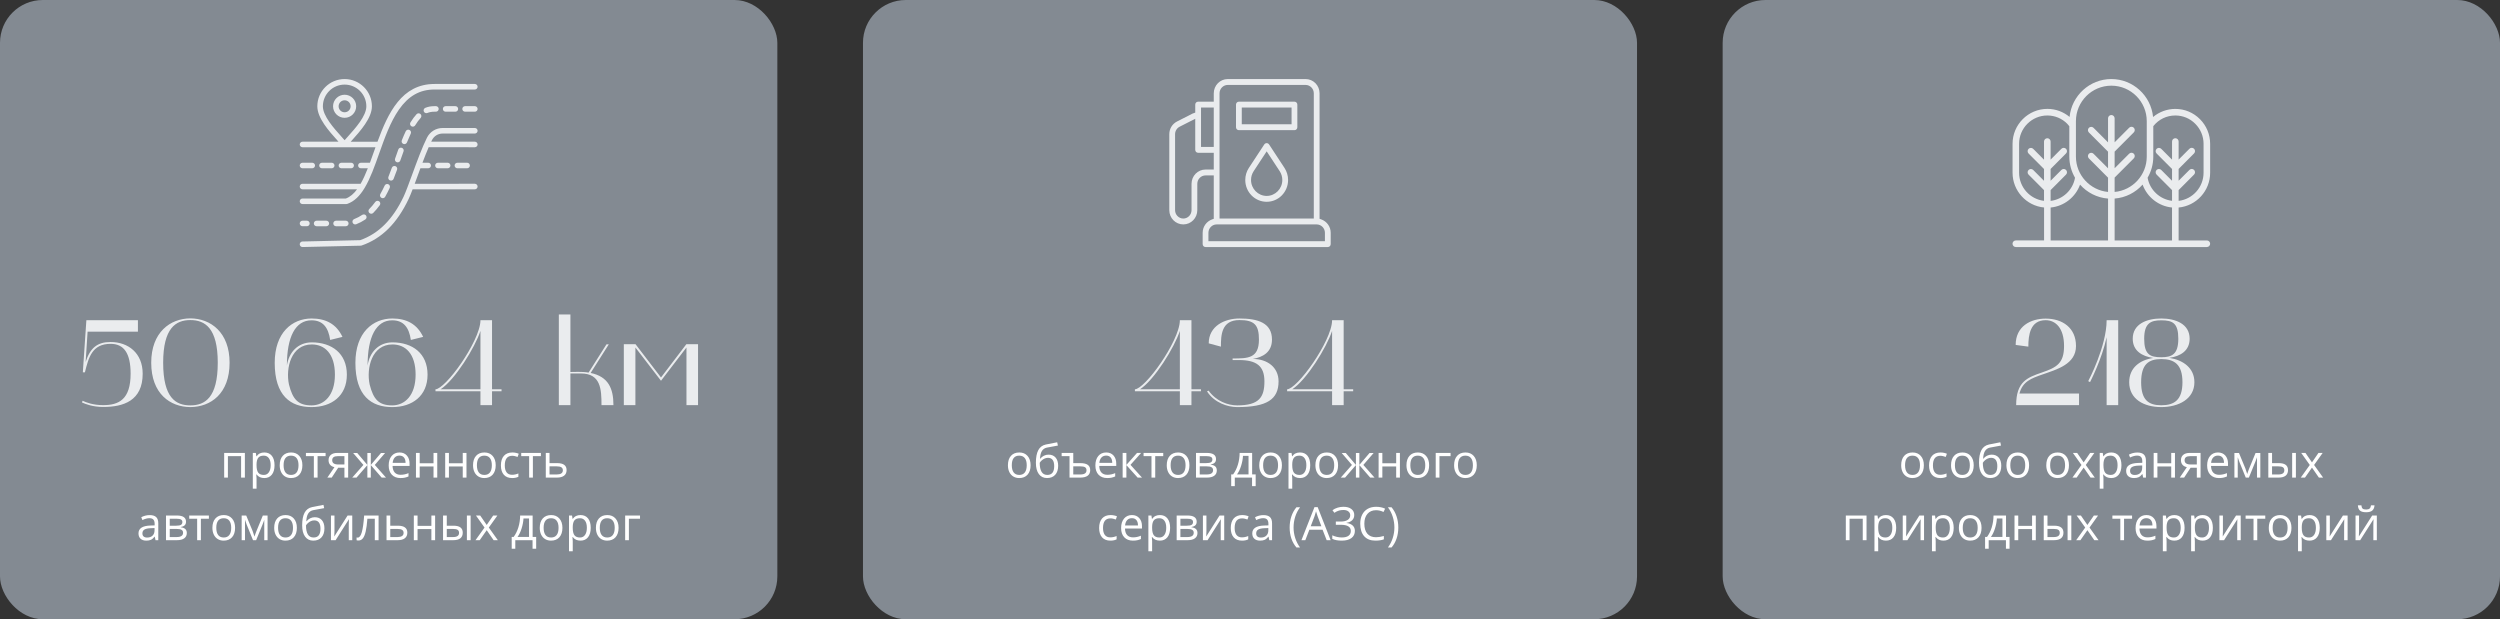 <?xml version="1.0" encoding="UTF-8"?> <svg xmlns="http://www.w3.org/2000/svg" width="759" height="188" viewBox="0 0 759 188" fill="none"><rect x="0" y="0" width="759" height="188" fill="#333333" stroke="none"/><rect x="523" width="236" height="188" rx="13" fill="#838A92"></rect><path d="M611.999 72.996C611.449 72.996 611 73.446 611 73.998C611 74.55 611.449 75 611.999 75H670.001C670.551 75 671 74.55 671 73.998C671 73.446 670.551 72.996 670.001 72.996H661.431V63.007C666.797 62.506 671 57.958 671 52.447V43.668C671 40.842 669.899 38.177 667.901 36.173C665.915 34.169 663.265 33.065 660.428 33.065C657.942 33.065 655.554 33.957 653.673 35.519C653.041 29.061 647.597 24 641.002 24C634.406 24 628.963 29.049 628.323 35.503C626.434 33.922 624.077 33.057 621.58 33.057C615.757 33.057 611.012 37.816 611.012 43.656V52.435C611.012 57.946 615.219 62.494 620.581 62.995V72.984L612 72.988L611.999 72.996ZM640.002 72.996H622.571V63.007C626.656 62.616 630.133 59.853 631.503 56.052C633.63 58.447 636.627 60.029 640.007 60.291L640.002 72.996ZM659.424 72.996H642.001V60.283C645.368 60.02 648.373 58.439 650.492 56.044C651.862 59.84 655.339 62.608 659.425 62.999L659.424 72.996ZM653.739 47.554V38.305C655.366 36.243 657.785 35.061 660.431 35.061C662.73 35.061 664.876 35.953 666.484 37.585C668.103 39.209 669.001 41.374 669.001 43.656V52.435C669.001 56.842 665.684 60.482 661.43 60.983V57.707L666.117 52.999C666.507 52.607 666.507 51.977 666.117 51.586C665.727 51.194 665.099 51.194 664.708 51.586L661.43 54.873V51.288L666.117 46.58C666.507 46.188 666.507 45.558 666.117 45.167C665.727 44.775 665.099 44.775 664.708 45.167L661.43 48.454V42.963C661.43 42.411 660.981 41.961 660.431 41.961C659.881 41.961 659.432 42.411 659.432 42.963V48.474L656.154 45.186C655.764 44.795 655.136 44.795 654.745 45.186C654.355 45.578 654.355 46.208 654.745 46.599L659.432 51.3V54.885L656.154 51.597C655.764 51.206 655.136 51.206 654.745 51.597C654.355 51.989 654.355 52.619 654.745 53.01L659.432 57.711V60.968C655.725 60.525 652.669 57.68 652.01 53.954C653.099 52.083 653.739 49.899 653.739 47.554ZM630.25 36.783C630.25 30.841 635.065 26.011 641.001 26.011C646.937 26.011 651.753 30.841 651.753 36.783V47.554C651.753 53.155 647.468 57.774 642 58.275V53.914L647.823 48.075C648.213 47.683 648.213 47.053 647.823 46.662C647.433 46.27 646.804 46.27 646.414 46.662L642 51.081V46.032L647.823 40.192C648.213 39.8 648.213 39.17 647.823 38.779C647.432 38.387 646.804 38.387 646.414 38.779L642 43.206V35.922C642 35.37 641.551 34.92 641.001 34.92C640.451 34.92 640.002 35.37 640.002 35.922V43.225L635.596 38.806C635.206 38.415 634.578 38.415 634.187 38.806C633.797 39.198 633.797 39.828 634.187 40.219L640.002 46.051V51.1L635.596 46.681C635.206 46.29 634.578 46.29 634.187 46.681C633.797 47.073 633.797 47.703 634.187 48.094L640.002 53.938V58.275C634.546 57.762 630.25 53.155 630.25 47.554L630.25 36.783ZM612.997 52.435V43.656C612.997 38.916 616.844 35.061 621.566 35.061C623.865 35.061 626.011 35.953 627.619 37.585C627.849 37.816 628.048 38.067 628.247 38.325V47.562C628.247 49.895 628.887 52.083 629.976 53.965C629.328 57.692 626.269 60.549 622.561 60.991V57.715L627.248 53.007C627.638 52.615 627.638 51.985 627.248 51.594C626.858 51.202 626.23 51.202 625.839 51.594L622.561 54.881V51.296L627.248 46.587C627.638 46.196 627.638 45.566 627.248 45.175C626.858 44.783 626.23 44.783 625.839 45.175L622.561 48.462V42.971C622.561 42.419 622.113 41.969 621.562 41.969C621.012 41.969 620.563 42.419 620.563 42.971V48.482L617.285 45.194C616.895 44.803 616.267 44.803 615.877 45.194C615.486 45.585 615.486 46.215 615.877 46.607L620.563 51.308V54.893L617.285 51.605C616.895 51.214 616.267 51.214 615.877 51.605C615.486 51.997 615.486 52.627 615.877 53.018L620.563 57.719V60.975C616.314 60.482 612.997 56.842 612.997 52.435Z" fill="#EAECEE"></path><path d="M611.957 104.722C611.957 99.024 616.545 96.73 621.059 96.73C626.202 96.73 630.272 99.542 630.272 105.055C630.272 110.568 624.463 112.159 620.134 113.676C616.73 114.86 614.066 115.785 613.104 119.485H631.197V123H612.105C612.105 115.822 615.546 114.601 619.949 113.084C624.352 111.567 626.646 110.346 626.646 105.055C626.646 99.616 624.093 97.211 621.059 97.211C616.36 97.211 615.805 101.725 615.805 105.24L611.957 104.722ZM634.54 116.007L633.985 115.711C634.059 115.6 639.572 105.129 639.572 97.211H643.087V123H639.572V102.391C638.092 109.199 634.577 115.896 634.54 116.007ZM646.424 116.044C646.424 111.715 649.569 109.31 653.713 108.681C650.309 108.163 647.497 106.498 647.497 102.835C647.497 98.358 651.752 96.693 656.155 96.693C660.521 96.693 664.776 98.358 664.776 102.835C664.776 106.498 661.964 108.163 658.597 108.644C662.815 109.31 666.219 111.715 666.219 116.044C666.219 121.15 661.409 123.592 656.155 123.592C650.864 123.592 646.424 121.15 646.424 116.044ZM650.05 116.044C650.05 121.409 652.27 123.037 656.155 123.037C660.151 123.037 662.593 121.409 662.593 116.044C662.593 110.642 660.151 109.014 656.155 109.014C652.27 109.014 650.05 110.642 650.05 116.044ZM650.975 102.835C650.975 107.608 652.714 108.459 656.155 108.459C659.374 108.459 661.335 107.608 661.335 102.835C661.335 98.099 659.633 97.248 656.155 97.248C652.973 97.248 650.975 98.099 650.975 102.835Z" fill="#EAECEE"></path><path d="M584.084 141.247C584.084 142.468 583.776 143.423 583.161 144.111C582.546 144.795 581.696 145.137 580.611 145.137C579.941 145.137 579.347 144.979 578.827 144.665C578.308 144.351 577.907 143.899 577.624 143.312C577.341 142.724 577.2 142.035 577.2 141.247C577.2 140.026 577.506 139.076 578.116 138.396C578.727 137.713 579.575 137.371 580.659 137.371C581.707 137.371 582.539 137.72 583.154 138.417C583.774 139.114 584.084 140.058 584.084 141.247ZM578.376 141.247C578.376 142.204 578.567 142.933 578.95 143.435C579.333 143.936 579.896 144.187 580.639 144.187C581.382 144.187 581.944 143.938 582.327 143.441C582.715 142.94 582.908 142.209 582.908 141.247C582.908 140.295 582.715 139.572 582.327 139.08C581.944 138.583 581.377 138.335 580.625 138.335C579.882 138.335 579.322 138.579 578.943 139.066C578.565 139.554 578.376 140.281 578.376 141.247ZM589.074 145.137C587.99 145.137 587.149 144.804 586.552 144.139C585.959 143.469 585.663 142.523 585.663 141.302C585.663 140.049 585.964 139.08 586.565 138.396C587.172 137.713 588.033 137.371 589.149 137.371C589.509 137.371 589.869 137.41 590.229 137.487C590.59 137.565 590.872 137.656 591.077 137.761L590.729 138.725C590.478 138.624 590.204 138.542 589.908 138.479C589.612 138.41 589.35 138.376 589.122 138.376C587.6 138.376 586.839 139.347 586.839 141.288C586.839 142.209 587.023 142.915 587.393 143.407C587.766 143.899 588.318 144.146 589.047 144.146C589.671 144.146 590.312 144.011 590.968 143.742V144.747C590.466 145.007 589.835 145.137 589.074 145.137ZM599.219 141.247C599.219 142.468 598.911 143.423 598.296 144.111C597.681 144.795 596.831 145.137 595.746 145.137C595.076 145.137 594.481 144.979 593.962 144.665C593.442 144.351 593.041 143.899 592.759 143.312C592.476 142.724 592.335 142.035 592.335 141.247C592.335 140.026 592.64 139.076 593.251 138.396C593.862 137.713 594.709 137.371 595.794 137.371C596.842 137.371 597.674 137.72 598.289 138.417C598.909 139.114 599.219 140.058 599.219 141.247ZM593.511 141.247C593.511 142.204 593.702 142.933 594.085 143.435C594.468 143.936 595.031 144.187 595.773 144.187C596.516 144.187 597.079 143.938 597.462 143.441C597.849 142.94 598.043 142.209 598.043 141.247C598.043 140.295 597.849 139.572 597.462 139.08C597.079 138.583 596.512 138.335 595.76 138.335C595.017 138.335 594.456 138.579 594.078 139.066C593.7 139.554 593.511 140.281 593.511 141.247ZM600.825 140.509C600.825 138.868 601.067 137.59 601.55 136.674C602.033 135.753 602.799 135.179 603.847 134.951C605.15 134.673 606.299 134.448 607.292 134.274L607.504 135.272C605.923 135.537 604.792 135.746 604.113 135.901C603.452 136.052 602.956 136.407 602.623 136.968C602.295 137.528 602.115 138.292 602.083 139.258H602.165C602.448 138.875 602.812 138.574 603.259 138.355C603.705 138.137 604.173 138.027 604.66 138.027C605.581 138.027 606.299 138.326 606.813 138.923C607.328 139.52 607.586 140.347 607.586 141.404C607.586 142.576 607.287 143.492 606.69 144.152C606.093 144.809 605.262 145.137 604.195 145.137C603.143 145.137 602.318 144.733 601.721 143.927C601.124 143.12 600.825 141.981 600.825 140.509ZM604.298 144.187C605.688 144.187 606.383 143.3 606.383 141.527C606.383 139.837 605.752 138.991 604.489 138.991C604.143 138.991 603.808 139.064 603.484 139.21C603.165 139.351 602.871 139.54 602.603 139.777C602.338 140.014 602.133 140.258 601.987 140.509C601.987 141.707 602.176 142.621 602.555 143.25C602.933 143.874 603.514 144.187 604.298 144.187ZM616.035 141.247C616.035 142.468 615.728 143.423 615.112 144.111C614.497 144.795 613.647 145.137 612.562 145.137C611.893 145.137 611.298 144.979 610.778 144.665C610.259 144.351 609.858 143.899 609.575 143.312C609.293 142.724 609.151 142.035 609.151 141.247C609.151 140.026 609.457 139.076 610.067 138.396C610.678 137.713 611.526 137.371 612.61 137.371C613.659 137.371 614.49 137.72 615.105 138.417C615.725 139.114 616.035 140.058 616.035 141.247ZM610.327 141.247C610.327 142.204 610.519 142.933 610.901 143.435C611.284 143.936 611.847 144.187 612.59 144.187C613.333 144.187 613.896 143.938 614.278 143.441C614.666 142.94 614.859 142.209 614.859 141.247C614.859 140.295 614.666 139.572 614.278 139.08C613.896 138.583 613.328 138.335 612.576 138.335C611.833 138.335 611.273 138.579 610.895 139.066C610.516 139.554 610.327 140.281 610.327 141.247ZM628.135 141.247C628.135 142.468 627.827 143.423 627.212 144.111C626.597 144.795 625.747 145.137 624.662 145.137C623.992 145.137 623.397 144.979 622.878 144.665C622.358 144.351 621.957 143.899 621.675 143.312C621.392 142.724 621.251 142.035 621.251 141.247C621.251 140.026 621.556 139.076 622.167 138.396C622.778 137.713 623.625 137.371 624.71 137.371C625.758 137.371 626.59 137.72 627.205 138.417C627.825 139.114 628.135 140.058 628.135 141.247ZM622.427 141.247C622.427 142.204 622.618 142.933 623.001 143.435C623.384 143.936 623.947 144.187 624.689 144.187C625.432 144.187 625.995 143.938 626.378 143.441C626.765 142.94 626.959 142.209 626.959 141.247C626.959 140.295 626.765 139.572 626.378 139.08C625.995 138.583 625.428 138.335 624.676 138.335C623.933 138.335 623.372 138.579 622.994 139.066C622.616 139.554 622.427 140.281 622.427 141.247ZM631.936 141.165L629.331 137.508H630.623L632.599 140.379L634.567 137.508H635.846L633.241 141.165L635.982 145H634.697L632.599 141.965L630.479 145H629.194L631.936 141.165ZM640.959 145.137C640.471 145.137 640.025 145.048 639.619 144.87C639.218 144.688 638.881 144.41 638.607 144.036H638.525C638.58 144.474 638.607 144.888 638.607 145.28V148.363H637.473V137.508H638.396L638.553 138.533H638.607C638.899 138.123 639.239 137.827 639.626 137.645C640.013 137.462 640.458 137.371 640.959 137.371C641.952 137.371 642.718 137.711 643.256 138.39C643.798 139.069 644.069 140.021 644.069 141.247C644.069 142.478 643.794 143.435 643.242 144.118C642.695 144.797 641.934 145.137 640.959 145.137ZM640.795 138.335C640.029 138.335 639.476 138.547 639.134 138.971C638.792 139.395 638.617 140.069 638.607 140.994V141.247C638.607 142.3 638.783 143.054 639.134 143.51C639.485 143.961 640.048 144.187 640.822 144.187C641.469 144.187 641.975 143.924 642.34 143.4C642.709 142.876 642.894 142.154 642.894 141.233C642.894 140.299 642.709 139.584 642.34 139.087C641.975 138.586 641.46 138.335 640.795 138.335ZM650.666 145L650.44 143.934H650.386C650.012 144.403 649.638 144.722 649.265 144.891C648.896 145.055 648.433 145.137 647.877 145.137C647.134 145.137 646.551 144.945 646.127 144.562C645.708 144.18 645.498 143.635 645.498 142.929C645.498 141.416 646.708 140.623 649.128 140.55L650.399 140.509V140.044C650.399 139.456 650.272 139.023 650.017 138.745C649.766 138.463 649.363 138.321 648.807 138.321C648.182 138.321 647.476 138.513 646.688 138.896L646.339 138.027C646.708 137.827 647.111 137.67 647.549 137.556C647.991 137.442 648.433 137.385 648.875 137.385C649.768 137.385 650.429 137.583 650.857 137.979C651.29 138.376 651.507 139.012 651.507 139.887V145H650.666ZM648.103 144.2C648.809 144.2 649.363 144.007 649.764 143.619C650.169 143.232 650.372 142.689 650.372 141.992V141.315L649.237 141.363C648.335 141.395 647.683 141.536 647.282 141.787C646.886 142.033 646.688 142.418 646.688 142.942C646.688 143.353 646.811 143.665 647.057 143.879C647.307 144.093 647.656 144.2 648.103 144.2ZM654.986 137.508V140.646H659.184V137.508H660.318V145H659.184V141.623H654.986V145H653.852V137.508H654.986ZM663.101 145H661.774L663.928 141.835C663.349 141.707 662.905 141.461 662.595 141.097C662.289 140.728 662.137 140.265 662.137 139.709C662.137 139.025 662.367 138.488 662.827 138.096C663.287 137.704 663.93 137.508 664.755 137.508H668.091V145H666.956V142.006H665.062L663.101 145ZM663.244 139.723C663.244 140.589 663.873 141.021 665.131 141.021H666.956V138.492H664.898C663.796 138.492 663.244 138.902 663.244 139.723ZM673.669 145.137C672.562 145.137 671.687 144.799 671.044 144.125C670.406 143.451 670.087 142.514 670.087 141.315C670.087 140.108 670.383 139.148 670.976 138.438C671.573 137.727 672.372 137.371 673.375 137.371C674.314 137.371 675.057 137.681 675.604 138.301C676.15 138.916 676.424 139.729 676.424 140.741V141.459H671.263C671.285 142.339 671.507 143.006 671.926 143.462C672.35 143.918 672.944 144.146 673.71 144.146C674.517 144.146 675.314 143.977 676.103 143.64V144.651C675.701 144.825 675.321 144.948 674.961 145.021C674.605 145.098 674.175 145.137 673.669 145.137ZM673.361 138.321C672.76 138.321 672.279 138.517 671.919 138.909C671.563 139.301 671.354 139.843 671.29 140.536H675.207C675.207 139.821 675.048 139.274 674.729 138.896C674.41 138.513 673.954 138.321 673.361 138.321ZM682.255 143.906L682.467 143.271L682.761 142.464L684.791 137.521H686.233V145H685.229V138.813L685.092 139.21L684.695 140.256L682.761 145H681.811L679.876 140.242C679.634 139.632 679.468 139.155 679.377 138.813V145H678.365V137.521H679.753L681.715 142.272C681.911 142.774 682.091 143.318 682.255 143.906ZM689.795 140.604H691.839C692.791 140.604 693.495 140.782 693.951 141.138C694.411 141.489 694.642 142.015 694.642 142.717C694.642 143.469 694.398 144.038 693.91 144.426C693.427 144.809 692.714 145 691.771 145H688.66V137.508H689.795V140.604ZM697.034 145H695.899V137.508H697.034V145ZM689.795 141.582V144.05H691.716C692.919 144.05 693.521 143.628 693.521 142.785C693.521 142.366 693.382 142.061 693.104 141.869C692.826 141.678 692.352 141.582 691.682 141.582H689.795ZM701.252 141.165L698.647 137.508H699.939L701.915 140.379L703.884 137.508H705.162L702.558 141.165L705.299 145H704.014L701.915 141.965L699.796 145H698.511L701.252 141.165ZM561.525 164H560.391V156.508H566.68V164H565.531V157.492H561.525V164ZM572.572 164.137C572.085 164.137 571.638 164.048 571.232 163.87C570.831 163.688 570.494 163.41 570.221 163.036H570.139C570.193 163.474 570.221 163.888 570.221 164.28V167.363H569.086V156.508H570.009L570.166 157.533H570.221C570.512 157.123 570.852 156.827 571.239 156.645C571.627 156.462 572.071 156.371 572.572 156.371C573.566 156.371 574.331 156.711 574.869 157.39C575.411 158.069 575.683 159.021 575.683 160.247C575.683 161.478 575.407 162.435 574.855 163.118C574.309 163.797 573.548 164.137 572.572 164.137ZM572.408 157.335C571.643 157.335 571.089 157.547 570.747 157.971C570.405 158.395 570.23 159.069 570.221 159.994V160.247C570.221 161.3 570.396 162.054 570.747 162.51C571.098 162.961 571.661 163.187 572.436 163.187C573.083 163.187 573.589 162.924 573.953 162.4C574.322 161.876 574.507 161.154 574.507 160.233C574.507 159.299 574.322 158.584 573.953 158.087C573.589 157.586 573.074 157.335 572.408 157.335ZM578.738 156.508V161.259L578.69 162.503L578.67 162.893L582.724 156.508H584.139V164H583.079V159.42L583.1 158.518L583.134 157.629L579.087 164H577.672V156.508H578.738ZM590.031 164.137C589.544 164.137 589.097 164.048 588.691 163.87C588.29 163.688 587.953 163.41 587.68 163.036H587.598C587.652 163.474 587.68 163.888 587.68 164.28V167.363H586.545V156.508H587.468L587.625 157.533H587.68C587.971 157.123 588.311 156.827 588.698 156.645C589.086 156.462 589.53 156.371 590.031 156.371C591.025 156.371 591.79 156.711 592.328 157.39C592.87 158.069 593.142 159.021 593.142 160.247C593.142 161.478 592.866 162.435 592.314 163.118C591.768 163.797 591.007 164.137 590.031 164.137ZM589.867 157.335C589.102 157.335 588.548 157.547 588.206 157.971C587.864 158.395 587.689 159.069 587.68 159.994V160.247C587.68 161.3 587.855 162.054 588.206 162.51C588.557 162.961 589.12 163.187 589.895 163.187C590.542 163.187 591.048 162.924 591.412 162.4C591.781 161.876 591.966 161.154 591.966 160.233C591.966 159.299 591.781 158.584 591.412 158.087C591.048 157.586 590.533 157.335 589.867 157.335ZM601.598 160.247C601.598 161.468 601.29 162.423 600.675 163.111C600.06 163.795 599.21 164.137 598.125 164.137C597.455 164.137 596.86 163.979 596.341 163.665C595.821 163.351 595.42 162.899 595.138 162.312C594.855 161.724 594.714 161.035 594.714 160.247C594.714 159.026 595.019 158.076 595.63 157.396C596.241 156.713 597.088 156.371 598.173 156.371C599.221 156.371 600.053 156.72 600.668 157.417C601.288 158.114 601.598 159.058 601.598 160.247ZM595.89 160.247C595.89 161.204 596.081 161.933 596.464 162.435C596.847 162.936 597.41 163.187 598.152 163.187C598.895 163.187 599.458 162.938 599.841 162.441C600.228 161.94 600.422 161.209 600.422 160.247C600.422 159.295 600.228 158.572 599.841 158.08C599.458 157.583 598.891 157.335 598.139 157.335C597.396 157.335 596.835 157.579 596.457 158.066C596.079 158.554 595.89 159.281 595.89 160.247ZM610.102 166.591H609.001V164H603.765V166.591H602.671V163.022H603.259C603.869 162.193 604.348 161.22 604.694 160.104C605.041 158.987 605.221 157.788 605.234 156.508H609.028V163.022H610.102V166.591ZM607.935 163.022V157.403H606.253C606.194 158.415 605.998 159.44 605.665 160.479C605.337 161.514 604.927 162.362 604.435 163.022H607.935ZM612.74 156.508V159.646H616.938V156.508H618.072V164H616.938V160.623H612.74V164H611.605V156.508H612.74ZM621.613 159.604H623.657C624.61 159.604 625.314 159.782 625.77 160.138C626.23 160.489 626.46 161.015 626.46 161.717C626.46 162.469 626.216 163.038 625.729 163.426C625.245 163.809 624.532 164 623.589 164H620.479V156.508H621.613V159.604ZM628.853 164H627.718V156.508H628.853V164ZM621.613 160.582V163.05H623.534C624.737 163.05 625.339 162.628 625.339 161.785C625.339 161.366 625.2 161.061 624.922 160.869C624.644 160.678 624.17 160.582 623.5 160.582H621.613ZM633.07 160.165L630.466 156.508H631.758L633.733 159.379L635.702 156.508H636.98L634.376 160.165L637.117 164H635.832L633.733 160.965L631.614 164H630.329L633.07 160.165ZM647.296 157.479H644.862V164H643.728V157.479H641.321V156.508H647.296V157.479ZM651.944 164.137C650.837 164.137 649.962 163.799 649.319 163.125C648.681 162.451 648.362 161.514 648.362 160.315C648.362 159.108 648.659 158.148 649.251 157.438C649.848 156.727 650.648 156.371 651.65 156.371C652.589 156.371 653.332 156.681 653.879 157.301C654.426 157.916 654.699 158.729 654.699 159.741V160.459H649.538C649.561 161.339 649.782 162.006 650.201 162.462C650.625 162.918 651.22 163.146 651.985 163.146C652.792 163.146 653.59 162.977 654.378 162.64V163.651C653.977 163.825 653.596 163.948 653.236 164.021C652.881 164.098 652.45 164.137 651.944 164.137ZM651.637 157.321C651.035 157.321 650.554 157.517 650.194 157.909C649.839 158.301 649.629 158.843 649.565 159.536H653.482C653.482 158.821 653.323 158.274 653.004 157.896C652.685 157.513 652.229 157.321 651.637 157.321ZM660.127 164.137C659.639 164.137 659.193 164.048 658.787 163.87C658.386 163.688 658.049 163.41 657.775 163.036H657.693C657.748 163.474 657.775 163.888 657.775 164.28V167.363H656.641V156.508H657.563L657.721 157.533H657.775C658.067 157.123 658.407 156.827 658.794 156.645C659.181 156.462 659.626 156.371 660.127 156.371C661.12 156.371 661.886 156.711 662.424 157.39C662.966 158.069 663.237 159.021 663.237 160.247C663.237 161.478 662.962 162.435 662.41 163.118C661.863 163.797 661.102 164.137 660.127 164.137ZM659.963 157.335C659.197 157.335 658.644 157.547 658.302 157.971C657.96 158.395 657.785 159.069 657.775 159.994V160.247C657.775 161.3 657.951 162.054 658.302 162.51C658.653 162.961 659.215 163.187 659.99 163.187C660.637 163.187 661.143 162.924 661.508 162.4C661.877 161.876 662.062 161.154 662.062 160.233C662.062 159.299 661.877 158.584 661.508 158.087C661.143 157.586 660.628 157.335 659.963 157.335ZM668.713 164.137C668.225 164.137 667.779 164.048 667.373 163.87C666.972 163.688 666.635 163.41 666.361 163.036H666.279C666.334 163.474 666.361 163.888 666.361 164.28V167.363H665.227V156.508H666.149L666.307 157.533H666.361C666.653 157.123 666.993 156.827 667.38 156.645C667.767 156.462 668.212 156.371 668.713 156.371C669.706 156.371 670.472 156.711 671.01 157.39C671.552 158.069 671.823 159.021 671.823 160.247C671.823 161.478 671.548 162.435 670.996 163.118C670.449 163.797 669.688 164.137 668.713 164.137ZM668.549 157.335C667.783 157.335 667.229 157.547 666.888 157.971C666.546 158.395 666.37 159.069 666.361 159.994V160.247C666.361 161.3 666.537 162.054 666.888 162.51C667.239 162.961 667.801 163.187 668.576 163.187C669.223 163.187 669.729 162.924 670.094 162.4C670.463 161.876 670.647 161.154 670.647 160.233C670.647 159.299 670.463 158.584 670.094 158.087C669.729 157.586 669.214 157.335 668.549 157.335ZM674.879 156.508V161.259L674.831 162.503L674.811 162.893L678.864 156.508H680.279V164H679.22V159.42L679.24 158.518L679.274 157.629L675.228 164H673.812V156.508H674.879ZM687.737 157.479H685.304V164H684.169V157.479H681.763V156.508H687.737V157.479ZM695.688 160.247C695.688 161.468 695.38 162.423 694.765 163.111C694.149 163.795 693.299 164.137 692.215 164.137C691.545 164.137 690.95 163.979 690.431 163.665C689.911 163.351 689.51 162.899 689.228 162.312C688.945 161.724 688.804 161.035 688.804 160.247C688.804 159.026 689.109 158.076 689.72 157.396C690.33 156.713 691.178 156.371 692.263 156.371C693.311 156.371 694.143 156.72 694.758 157.417C695.378 158.114 695.688 159.058 695.688 160.247ZM689.979 160.247C689.979 161.204 690.171 161.933 690.554 162.435C690.937 162.936 691.499 163.187 692.242 163.187C692.985 163.187 693.548 162.938 693.931 162.441C694.318 161.94 694.512 161.209 694.512 160.247C694.512 159.295 694.318 158.572 693.931 158.08C693.548 157.583 692.98 157.335 692.229 157.335C691.486 157.335 690.925 157.579 690.547 158.066C690.169 158.554 689.979 159.281 689.979 160.247ZM701.17 164.137C700.682 164.137 700.236 164.048 699.83 163.87C699.429 163.688 699.092 163.41 698.818 163.036H698.736C698.791 163.474 698.818 163.888 698.818 164.28V167.363H697.684V156.508H698.606L698.764 157.533H698.818C699.11 157.123 699.45 156.827 699.837 156.645C700.224 156.462 700.669 156.371 701.17 156.371C702.163 156.371 702.929 156.711 703.467 157.39C704.009 158.069 704.28 159.021 704.28 160.247C704.28 161.478 704.005 162.435 703.453 163.118C702.906 163.797 702.145 164.137 701.17 164.137ZM701.006 157.335C700.24 157.335 699.687 157.547 699.345 157.971C699.003 158.395 698.827 159.069 698.818 159.994V160.247C698.818 161.3 698.994 162.054 699.345 162.51C699.696 162.961 700.258 163.187 701.033 163.187C701.68 163.187 702.186 162.924 702.551 162.4C702.92 161.876 703.104 161.154 703.104 160.233C703.104 159.299 702.92 158.584 702.551 158.087C702.186 157.586 701.671 157.335 701.006 157.335ZM707.336 156.508V161.259L707.288 162.503L707.268 162.893L711.321 156.508H712.736V164H711.677V159.42L711.697 158.518L711.731 157.629L707.685 164H706.27V156.508H707.336ZM716.209 156.508V161.259L716.161 162.503L716.141 162.893L720.194 156.508H721.609V164H720.55V159.42L720.57 158.518L720.604 157.629L716.558 164H715.143V156.508H716.209ZM718.349 155.517C717.506 155.517 716.89 155.355 716.503 155.031C716.116 154.703 715.899 154.165 715.854 153.418H716.92C716.961 153.892 717.084 154.222 717.289 154.409C717.499 154.596 717.861 154.689 718.376 154.689C718.845 154.689 719.192 154.589 719.415 154.389C719.643 154.188 719.782 153.865 719.832 153.418H720.905C720.851 154.138 720.62 154.669 720.215 155.011C719.809 155.348 719.187 155.517 718.349 155.517Z" fill="white"></path><rect width="236" height="188" rx="13" fill="#838A92"></rect><path d="M31.328 123.555C28.183 123.555 25.926 122.667 24.89 122.186L25.075 121.668C26.074 122.149 28.22 123 31.328 123C36.064 123 39.653 121.298 39.653 113.454C39.653 107.238 37.618 104.389 33.585 104.389C27.961 104.389 26.888 108.533 25.778 113.047H25.149L26.222 97.211H41.873V100.689H26.592L26 109.902C27.369 105.61 29.589 103.834 33.548 103.834C38.95 103.834 43.316 107.201 43.316 113.454C43.316 121.705 37.433 123.555 31.328 123.555ZM45.911 110.124C45.911 100.874 51.683 96.693 57.788 96.656C63.93 96.693 69.702 100.874 69.702 110.124C69.702 119.559 63.93 123.555 57.788 123.592C51.683 123.555 45.911 119.559 45.911 110.124ZM57.788 97.174C53.385 97.174 49.537 99.579 49.537 110.124C49.537 120.817 53.385 123.074 57.788 123.074C62.228 123.074 66.113 120.743 66.113 110.124C66.113 99.579 62.228 97.174 57.788 97.174ZM94.576 123.592C88.212 123.592 83.402 120.151 83.402 110.161C83.402 100.911 88.73 96.73 94.576 96.693C98.979 96.693 102.124 98.395 103.974 102.28L100.237 103.205C99.682 99.431 98.054 97.248 94.576 97.248C89.692 97.248 87.102 102.243 87.102 110.975C87.694 106.979 90.432 103.945 94.65 103.945C100.718 103.945 105.306 107.275 105.306 113.75C105.306 120.225 100.644 123.592 94.576 123.592ZM94.65 104.574C88.434 104.574 86.658 111.678 87.731 116.747C88.878 121.261 90.506 123.074 94.576 123.074C98.387 123.074 101.68 120.077 101.68 113.75C101.68 107.349 98.572 104.574 94.65 104.574ZM119.074 123.592C112.71 123.592 107.9 120.151 107.9 110.161C107.9 100.911 113.228 96.73 119.074 96.693C123.477 96.693 126.622 98.395 128.472 102.28L124.735 103.205C124.18 99.431 122.552 97.248 119.074 97.248C114.19 97.248 111.6 102.243 111.6 110.975C112.192 106.979 114.93 103.945 119.148 103.945C125.216 103.945 129.804 107.275 129.804 113.75C129.804 120.225 125.142 123.592 119.074 123.592ZM119.148 104.574C112.932 104.574 111.156 111.678 112.229 116.747C113.376 121.261 115.004 123.074 119.074 123.074C122.885 123.074 126.178 120.077 126.178 113.75C126.178 107.349 123.07 104.574 119.148 104.574ZM145.866 118.782H132.213V118.19C133.619 118.19 136.986 114.749 140.168 110.05C142.906 106.017 145.866 100.504 145.866 97.211H149.381V118.19H152.267V118.782H149.381V123H145.866V118.782ZM133.767 118.19H145.866V100.467C144.201 105.499 138.207 115.23 133.767 118.19ZM169.664 123V95.472H173.179V112.936C173.956 112.936 174.733 112.899 175.547 112.899C176.583 112.899 177.656 112.936 178.692 113.121L184.131 104.537H184.834L179.321 113.232C184.686 114.342 186.24 117.931 186.24 123H182.614C182.614 118.153 182.392 113.38 176.324 113.38H173.179V123H169.664ZM189.393 123V104.5H192.945L200.678 114.601L208.374 104.5H211.926V123H208.411V105.499L200.678 115.6L192.908 105.499V123H189.393Z" fill="#EAECEE"></path><path d="M69.191 145H68.057V137.508H74.346V145H73.197V138.492H69.191V145ZM80.238 145.137C79.751 145.137 79.304 145.048 78.898 144.87C78.497 144.688 78.16 144.41 77.887 144.036H77.805C77.859 144.474 77.887 144.888 77.887 145.28V148.363H76.752V137.508H77.675L77.832 138.533H77.887C78.178 138.123 78.518 137.827 78.905 137.645C79.293 137.462 79.737 137.371 80.238 137.371C81.232 137.371 81.997 137.711 82.535 138.39C83.078 139.069 83.349 140.021 83.349 141.247C83.349 142.478 83.073 143.435 82.522 144.118C81.975 144.797 81.213 145.137 80.238 145.137ZM80.074 138.335C79.309 138.335 78.755 138.547 78.413 138.971C78.071 139.395 77.896 140.069 77.887 140.994V141.247C77.887 142.3 78.062 143.054 78.413 143.51C78.764 143.961 79.327 144.187 80.102 144.187C80.749 144.187 81.255 143.924 81.619 143.4C81.988 142.876 82.173 142.154 82.173 141.233C82.173 140.299 81.988 139.584 81.619 139.087C81.255 138.586 80.74 138.335 80.074 138.335ZM91.805 141.247C91.805 142.468 91.497 143.423 90.882 144.111C90.267 144.795 89.417 145.137 88.332 145.137C87.662 145.137 87.067 144.979 86.548 144.665C86.028 144.351 85.627 143.899 85.345 143.312C85.062 142.724 84.921 142.035 84.921 141.247C84.921 140.026 85.226 139.076 85.837 138.396C86.448 137.713 87.295 137.371 88.38 137.371C89.428 137.371 90.26 137.72 90.875 138.417C91.495 139.114 91.805 140.058 91.805 141.247ZM86.097 141.247C86.097 142.204 86.288 142.933 86.671 143.435C87.054 143.936 87.617 144.187 88.359 144.187C89.102 144.187 89.665 143.938 90.048 143.441C90.435 142.94 90.629 142.209 90.629 141.247C90.629 140.295 90.435 139.572 90.048 139.08C89.665 138.583 89.098 138.335 88.346 138.335C87.603 138.335 87.042 138.579 86.664 139.066C86.286 139.554 86.097 140.281 86.097 141.247ZM98.853 138.479H96.419V145H95.284V138.479H92.878V137.508H98.853V138.479ZM100.712 145H99.386L101.539 141.835C100.96 141.707 100.516 141.461 100.206 141.097C99.901 140.728 99.748 140.265 99.748 139.709C99.748 139.025 99.978 138.488 100.438 138.096C100.899 137.704 101.541 137.508 102.366 137.508H105.702V145H104.567V142.006H102.674L100.712 145ZM100.855 139.723C100.855 140.589 101.484 141.021 102.742 141.021H104.567V138.492H102.51C101.407 138.492 100.855 138.902 100.855 139.723ZM111.533 137.521H112.579V141.151L115.676 137.521H116.92L113.789 141.151L117.187 145H115.874L112.579 141.206V145H111.533V141.206L108.245 145H106.939L110.33 141.151L107.206 137.521H108.45L111.533 141.151V137.521ZM121.589 145.137C120.481 145.137 119.606 144.799 118.964 144.125C118.326 143.451 118.007 142.514 118.007 141.315C118.007 140.108 118.303 139.148 118.896 138.438C119.493 137.727 120.292 137.371 121.295 137.371C122.234 137.371 122.977 137.681 123.523 138.301C124.07 138.916 124.344 139.729 124.344 140.741V141.459H119.183C119.205 142.339 119.426 143.006 119.846 143.462C120.27 143.918 120.864 144.146 121.63 144.146C122.437 144.146 123.234 143.977 124.022 143.64V144.651C123.621 144.825 123.241 144.948 122.881 145.021C122.525 145.098 122.095 145.137 121.589 145.137ZM121.281 138.321C120.68 138.321 120.199 138.517 119.839 138.909C119.483 139.301 119.274 139.843 119.21 140.536H123.127C123.127 139.821 122.967 139.274 122.648 138.896C122.329 138.513 121.874 138.321 121.281 138.321ZM127.42 137.508V140.646H131.617V137.508H132.752V145H131.617V141.623H127.42V145H126.285V137.508H127.42ZM136.293 137.508V140.646H140.49V137.508H141.625V145H140.49V141.623H136.293V145H135.158V137.508H136.293ZM150.498 141.247C150.498 142.468 150.19 143.423 149.575 144.111C148.96 144.795 148.11 145.137 147.025 145.137C146.355 145.137 145.761 144.979 145.241 144.665C144.722 144.351 144.321 143.899 144.038 143.312C143.756 142.724 143.614 142.035 143.614 141.247C143.614 140.026 143.92 139.076 144.53 138.396C145.141 137.713 145.989 137.371 147.073 137.371C148.121 137.371 148.953 137.72 149.568 138.417C150.188 139.114 150.498 140.058 150.498 141.247ZM144.79 141.247C144.79 142.204 144.981 142.933 145.364 143.435C145.747 143.936 146.31 144.187 147.053 144.187C147.796 144.187 148.358 143.938 148.741 143.441C149.129 142.94 149.322 142.209 149.322 141.247C149.322 140.295 149.129 139.572 148.741 139.08C148.358 138.583 147.791 138.335 147.039 138.335C146.296 138.335 145.736 138.579 145.357 139.066C144.979 139.554 144.79 140.281 144.79 141.247ZM155.488 145.137C154.404 145.137 153.563 144.804 152.966 144.139C152.373 143.469 152.077 142.523 152.077 141.302C152.077 140.049 152.378 139.08 152.979 138.396C153.586 137.713 154.447 137.371 155.563 137.371C155.924 137.371 156.284 137.41 156.644 137.487C157.004 137.565 157.286 137.656 157.491 137.761L157.143 138.725C156.892 138.624 156.618 138.542 156.322 138.479C156.026 138.41 155.764 138.376 155.536 138.376C154.014 138.376 153.253 139.347 153.253 141.288C153.253 142.209 153.438 142.915 153.807 143.407C154.18 143.899 154.732 144.146 155.461 144.146C156.085 144.146 156.726 144.011 157.382 143.742V144.747C156.881 145.007 156.249 145.137 155.488 145.137ZM164.218 138.479H161.784V145H160.649V138.479H158.243V137.508H164.218V138.479ZM166.836 140.604H169.146C171.061 140.604 172.018 141.309 172.018 142.717C172.018 143.455 171.767 144.02 171.266 144.412C170.769 144.804 170.04 145 169.078 145H165.701V137.508H166.836V140.604ZM166.836 141.582V144.05H169.023C169.625 144.05 170.085 143.945 170.404 143.735C170.723 143.526 170.883 143.209 170.883 142.785C170.883 142.37 170.735 142.067 170.438 141.876C170.147 141.68 169.664 141.582 168.989 141.582H166.836ZM47.214 164L46.988 162.934H46.934C46.56 163.403 46.186 163.722 45.812 163.891C45.443 164.055 44.981 164.137 44.425 164.137C43.682 164.137 43.099 163.945 42.675 163.562C42.255 163.18 42.046 162.635 42.046 161.929C42.046 160.416 43.256 159.623 45.676 159.55L46.947 159.509V159.044C46.947 158.456 46.82 158.023 46.565 157.745C46.314 157.463 45.91 157.321 45.355 157.321C44.73 157.321 44.024 157.513 43.235 157.896L42.887 157.027C43.256 156.827 43.659 156.67 44.097 156.556C44.539 156.442 44.981 156.385 45.423 156.385C46.316 156.385 46.977 156.583 47.405 156.979C47.838 157.376 48.055 158.012 48.055 158.887V164H47.214ZM44.65 163.2C45.357 163.2 45.91 163.007 46.312 162.619C46.717 162.232 46.92 161.689 46.92 160.992V160.315L45.785 160.363C44.883 160.395 44.231 160.536 43.83 160.787C43.434 161.033 43.235 161.418 43.235 161.942C43.235 162.353 43.358 162.665 43.605 162.879C43.855 163.093 44.204 163.2 44.65 163.2ZM56.477 158.388C56.477 158.875 56.335 159.247 56.053 159.502C55.775 159.753 55.383 159.921 54.877 160.008V160.069C55.515 160.156 55.98 160.343 56.272 160.63C56.568 160.917 56.716 161.313 56.716 161.819C56.716 162.517 56.458 163.054 55.943 163.433C55.433 163.811 54.685 164 53.701 164H50.399V156.508H53.688C55.547 156.508 56.477 157.134 56.477 158.388ZM55.581 161.744C55.581 161.339 55.426 161.045 55.116 160.862C54.811 160.675 54.303 160.582 53.592 160.582H51.534V163.05H53.619C54.927 163.05 55.581 162.615 55.581 161.744ZM55.369 158.497C55.369 158.132 55.228 157.875 54.945 157.725C54.667 157.57 54.243 157.492 53.674 157.492H51.534V159.604H53.455C54.157 159.604 54.651 159.518 54.938 159.345C55.226 159.172 55.369 158.889 55.369 158.497ZM63.422 157.479H60.988V164H59.853V157.479H57.447V156.508H63.422V157.479ZM71.372 160.247C71.372 161.468 71.064 162.423 70.449 163.111C69.834 163.795 68.984 164.137 67.899 164.137C67.23 164.137 66.635 163.979 66.115 163.665C65.596 163.351 65.195 162.899 64.912 162.312C64.63 161.724 64.488 161.035 64.488 160.247C64.488 159.026 64.794 158.076 65.404 157.396C66.015 156.713 66.863 156.371 67.947 156.371C68.995 156.371 69.827 156.72 70.442 157.417C71.062 158.114 71.372 159.058 71.372 160.247ZM65.664 160.247C65.664 161.204 65.856 161.933 66.238 162.435C66.621 162.936 67.184 163.187 67.927 163.187C68.67 163.187 69.232 162.938 69.615 162.441C70.003 161.94 70.196 161.209 70.196 160.247C70.196 159.295 70.003 158.572 69.615 158.08C69.232 157.583 68.665 157.335 67.913 157.335C67.17 157.335 66.61 157.579 66.231 158.066C65.853 158.554 65.664 159.281 65.664 160.247ZM77.258 162.906L77.47 162.271L77.764 161.464L79.794 156.521H81.236V164H80.231V157.813L80.095 158.21L79.698 159.256L77.764 164H76.814L74.879 159.242C74.637 158.632 74.471 158.155 74.38 157.813V164H73.368V156.521H74.756L76.718 161.272C76.914 161.774 77.094 162.318 77.258 162.906ZM90.13 160.247C90.13 161.468 89.822 162.423 89.207 163.111C88.592 163.795 87.742 164.137 86.657 164.137C85.987 164.137 85.393 163.979 84.873 163.665C84.353 163.351 83.953 162.899 83.67 162.312C83.387 161.724 83.246 161.035 83.246 160.247C83.246 159.026 83.551 158.076 84.162 157.396C84.773 156.713 85.62 156.371 86.705 156.371C87.753 156.371 88.585 156.72 89.2 157.417C89.82 158.114 90.13 159.058 90.13 160.247ZM84.422 160.247C84.422 161.204 84.613 161.933 84.996 162.435C85.379 162.936 85.942 163.187 86.685 163.187C87.427 163.187 87.99 162.938 88.373 162.441C88.76 161.94 88.954 161.209 88.954 160.247C88.954 159.295 88.76 158.572 88.373 158.08C87.99 157.583 87.423 157.335 86.671 157.335C85.928 157.335 85.368 157.579 84.989 158.066C84.611 158.554 84.422 159.281 84.422 160.247ZM91.736 159.509C91.736 157.868 91.978 156.59 92.461 155.674C92.944 154.753 93.71 154.179 94.758 153.951C96.061 153.673 97.21 153.448 98.203 153.274L98.415 154.272C96.834 154.537 95.704 154.746 95.024 154.901C94.364 155.052 93.867 155.407 93.534 155.968C93.206 156.528 93.026 157.292 92.994 158.258H93.076C93.359 157.875 93.723 157.574 94.17 157.355C94.617 157.137 95.084 157.027 95.571 157.027C96.492 157.027 97.21 157.326 97.725 157.923C98.24 158.52 98.497 159.347 98.497 160.404C98.497 161.576 98.199 162.492 97.602 163.152C97.005 163.809 96.173 164.137 95.106 164.137C94.054 164.137 93.229 163.733 92.632 162.927C92.035 162.12 91.736 160.981 91.736 159.509ZM95.209 163.187C96.599 163.187 97.294 162.3 97.294 160.527C97.294 158.837 96.663 157.991 95.4 157.991C95.054 157.991 94.719 158.064 94.395 158.21C94.076 158.351 93.783 158.54 93.514 158.777C93.249 159.014 93.044 159.258 92.898 159.509C92.898 160.707 93.088 161.621 93.466 162.25C93.844 162.874 94.425 163.187 95.209 163.187ZM101.546 156.508V161.259L101.498 162.503L101.478 162.893L105.531 156.508H106.946V164H105.887V159.42L105.907 158.518L105.941 157.629L101.895 164H100.479V156.508H101.546ZM114.938 164H113.789V157.479H111.54C111.417 159.101 111.246 160.388 111.027 161.341C110.809 162.293 110.524 162.991 110.173 163.433C109.826 163.875 109.384 164.096 108.847 164.096C108.601 164.096 108.405 164.068 108.259 164.014V163.173C108.359 163.2 108.473 163.214 108.601 163.214C109.125 163.214 109.542 162.66 109.852 161.553C110.161 160.445 110.396 158.764 110.556 156.508H114.938V164ZM118.485 159.604H120.796C122.71 159.604 123.667 160.309 123.667 161.717C123.667 162.455 123.416 163.02 122.915 163.412C122.418 163.804 121.689 164 120.728 164H117.351V156.508H118.485V159.604ZM118.485 160.582V163.05H120.673C121.274 163.05 121.735 162.945 122.054 162.735C122.373 162.526 122.532 162.209 122.532 161.785C122.532 161.37 122.384 161.067 122.088 160.876C121.796 160.68 121.313 160.582 120.639 160.582H118.485ZM126.771 156.508V159.646H130.968V156.508H132.103V164H130.968V160.623H126.771V164H125.636V156.508H126.771ZM135.644 159.604H137.688C138.64 159.604 139.344 159.782 139.8 160.138C140.26 160.489 140.49 161.015 140.49 161.717C140.49 162.469 140.246 163.038 139.759 163.426C139.276 163.809 138.562 164 137.619 164H134.509V156.508H135.644V159.604ZM142.883 164H141.748V156.508H142.883V164ZM135.644 160.582V163.05H137.564C138.768 163.05 139.369 162.628 139.369 161.785C139.369 161.366 139.23 161.061 138.952 160.869C138.674 160.678 138.2 160.582 137.53 160.582H135.644ZM147.101 160.165L144.496 156.508H145.788L147.764 159.379L149.732 156.508H151.011L148.406 160.165L151.147 164H149.862L147.764 160.965L145.645 164H144.359L147.101 160.165ZM162.782 166.591H161.682V164H156.445V166.591H155.352V163.022H155.939C156.55 162.193 157.029 161.22 157.375 160.104C157.721 158.987 157.901 157.788 157.915 156.508H161.709V163.022H162.782V166.591ZM160.615 163.022V157.403H158.934C158.874 158.415 158.678 159.44 158.346 160.479C158.018 161.514 157.607 162.362 157.115 163.022H160.615ZM170.753 160.247C170.753 161.468 170.445 162.423 169.83 163.111C169.215 163.795 168.365 164.137 167.28 164.137C166.61 164.137 166.016 163.979 165.496 163.665C164.977 163.351 164.576 162.899 164.293 162.312C164.01 161.724 163.869 161.035 163.869 160.247C163.869 159.026 164.174 158.076 164.785 157.396C165.396 156.713 166.243 156.371 167.328 156.371C168.376 156.371 169.208 156.72 169.823 157.417C170.443 158.114 170.753 159.058 170.753 160.247ZM165.045 160.247C165.045 161.204 165.236 161.933 165.619 162.435C166.002 162.936 166.565 163.187 167.308 163.187C168.05 163.187 168.613 162.938 168.996 162.441C169.383 161.94 169.577 161.209 169.577 160.247C169.577 159.295 169.383 158.572 168.996 158.08C168.613 157.583 168.046 157.335 167.294 157.335C166.551 157.335 165.991 157.579 165.612 158.066C165.234 158.554 165.045 159.281 165.045 160.247ZM176.235 164.137C175.748 164.137 175.301 164.048 174.896 163.87C174.494 163.688 174.157 163.41 173.884 163.036H173.802C173.856 163.474 173.884 163.888 173.884 164.28V167.363H172.749V156.508H173.672L173.829 157.533H173.884C174.175 157.123 174.515 156.827 174.902 156.645C175.29 156.462 175.734 156.371 176.235 156.371C177.229 156.371 177.994 156.711 178.532 157.39C179.075 158.069 179.346 159.021 179.346 160.247C179.346 161.478 179.07 162.435 178.519 163.118C177.972 163.797 177.211 164.137 176.235 164.137ZM176.071 157.335C175.306 157.335 174.752 157.547 174.41 157.971C174.068 158.395 173.893 159.069 173.884 159.994V160.247C173.884 161.3 174.059 162.054 174.41 162.51C174.761 162.961 175.324 163.187 176.099 163.187C176.746 163.187 177.252 162.924 177.616 162.4C177.985 161.876 178.17 161.154 178.17 160.233C178.17 159.299 177.985 158.584 177.616 158.087C177.252 157.586 176.737 157.335 176.071 157.335ZM187.802 160.247C187.802 161.468 187.494 162.423 186.879 163.111C186.264 163.795 185.414 164.137 184.329 164.137C183.659 164.137 183.064 163.979 182.545 163.665C182.025 163.351 181.624 162.899 181.342 162.312C181.059 161.724 180.918 161.035 180.918 160.247C180.918 159.026 181.223 158.076 181.834 157.396C182.445 156.713 183.292 156.371 184.377 156.371C185.425 156.371 186.257 156.72 186.872 157.417C187.492 158.114 187.802 159.058 187.802 160.247ZM182.094 160.247C182.094 161.204 182.285 161.933 182.668 162.435C183.051 162.936 183.614 163.187 184.356 163.187C185.099 163.187 185.662 162.938 186.045 162.441C186.432 161.94 186.626 161.209 186.626 160.247C186.626 159.295 186.432 158.572 186.045 158.08C185.662 157.583 185.095 157.335 184.343 157.335C183.6 157.335 183.039 157.579 182.661 158.066C182.283 158.554 182.094 159.281 182.094 160.247ZM194.31 157.479H190.933V164H189.798V156.508H194.31V157.479Z" fill="white"></path><path d="M91.001 50.248C91.001 49.784 91.378 49.406 91.845 49.406H94.798C95.263 49.406 95.641 49.782 95.641 50.248C95.641 50.712 95.265 51.09 94.798 51.09H91.845C91.378 51.09 91.001 50.712 91.001 50.248ZM100.704 51.09C101.169 51.09 101.548 50.714 101.548 50.248C101.548 49.784 101.171 49.406 100.704 49.406H97.751C97.286 49.406 96.907 49.782 96.907 50.248C96.907 50.712 97.284 51.09 97.751 51.09H100.704ZM138.861 49.406C138.397 49.406 138.018 49.782 138.018 50.248C138.018 50.712 138.394 51.09 138.861 51.09H141.815C142.28 51.09 142.658 50.714 142.658 50.248C142.658 49.784 142.282 49.406 141.815 49.406H138.861ZM106.61 51.09C107.075 51.09 107.454 50.714 107.454 50.248C107.454 49.784 107.077 49.406 106.61 49.406H103.657C103.192 49.406 102.813 49.782 102.813 50.248C102.813 50.712 103.19 51.09 103.657 51.09H106.61ZM132.955 49.406C132.49 49.406 132.111 49.782 132.111 50.248C132.111 50.712 132.488 51.09 132.955 51.09H135.908C136.373 51.09 136.752 50.714 136.752 50.248C136.752 49.784 136.375 49.406 135.908 49.406H132.955ZM108.403 57.476H91.844C91.379 57.476 91 57.1 91 56.634C91 56.17 91.377 55.792 91.844 55.792H109.491C110.279 54.414 110.989 52.812 111.67 51.09H109.565C109.1 51.09 108.721 50.714 108.721 50.248C108.721 49.784 109.097 49.407 109.565 49.407H112.313C112.714 48.329 113.107 47.218 113.503 46.1C113.669 45.636 113.833 45.17 114.001 44.7L91.844 44.702C91.379 44.702 91 44.326 91 43.86C91 43.396 91.377 43.018 91.844 43.018H102.769C102.672 42.909 102.573 42.799 102.474 42.688C99.885 39.806 96.34 35.859 96.34 32.265C96.34 27.708 100.057 24 104.625 24C109.192 24.002 112.909 27.708 112.909 32.267C112.909 35.859 109.364 39.808 106.775 42.69C106.676 42.802 106.577 42.911 106.48 43.021H114.609C117.825 34.256 121.979 25.492 131.926 25.492H144.155C144.62 25.492 144.999 25.868 144.999 26.334C144.999 26.798 144.622 27.176 144.155 27.176H131.926C127.459 27.176 124.028 29.11 121.125 33.265C118.52 36.993 116.777 41.908 115.091 46.66C113.742 50.465 112.433 54.154 110.737 56.993C110.714 57.044 110.683 57.092 110.651 57.134C109.252 59.436 107.586 61.163 105.423 61.904C105.335 61.934 105.242 61.949 105.15 61.949L91.844 61.951C91.377 61.951 91 61.575 91 61.111C91 60.647 91.377 60.27 91.844 60.27H105.001C106.306 59.786 107.417 58.803 108.403 57.476ZM103.73 41.567C104.042 41.913 104.343 42.25 104.623 42.57C104.905 42.25 105.206 41.915 105.516 41.567C107.927 38.887 111.222 35.217 111.222 32.267C111.222 28.638 108.262 25.683 104.625 25.683C100.987 25.683 98.025 28.636 98.025 32.267C98.025 35.217 101.323 38.887 103.73 41.567ZM134.432 40.541H144.156C144.621 40.541 145 40.165 145 39.699C145 39.235 144.623 38.857 144.156 38.857H134.432C132.352 38.857 130.555 39.963 129.623 41.814C128.19 44.661 126.569 49.087 125.14 52.99C124.137 55.726 123.192 58.312 122.544 59.681C119.259 66.621 114.942 70.948 109.348 72.911L91.823 73.319C91.358 73.329 90.988 73.716 91.001 74.18C91.011 74.637 91.386 75 91.842 75H91.861L109.518 74.588C109.604 74.586 109.69 74.57 109.772 74.543C115.878 72.447 120.553 67.82 124.065 60.399C124.41 59.669 124.817 58.666 125.271 57.474H144.156C144.621 57.474 144.999 57.098 144.999 56.632C144.999 56.169 144.623 55.791 144.156 55.791L125.906 55.793C126.166 55.089 126.439 54.343 126.723 53.568C127.02 52.759 127.326 51.926 127.634 51.088H130.002C130.466 51.088 130.845 50.712 130.845 50.246C130.845 49.783 130.469 49.405 130.002 49.405H128.262C128.891 47.743 129.528 46.121 130.144 44.698L144.156 44.7C144.621 44.7 145 44.324 145 43.858C145 43.395 144.623 43.017 144.156 43.017H130.91C130.983 42.864 131.059 42.712 131.132 42.568C131.78 41.279 132.983 40.541 134.432 40.541ZM125.333 38.451C125.617 38.451 125.895 38.307 126.054 38.047C126.599 37.158 127.152 36.405 127.703 35.812C128.019 35.471 127.998 34.938 127.656 34.625C127.313 34.309 126.78 34.331 126.465 34.672C125.839 35.346 125.217 36.19 124.614 37.174C124.371 37.571 124.498 38.088 124.896 38.329C125.034 38.41 125.185 38.451 125.333 38.451ZM102.029 67.002C101.564 67.002 101.186 67.377 101.186 67.844C101.186 68.307 101.562 68.685 102.029 68.685H104.982C105.447 68.685 105.826 68.309 105.826 67.844C105.826 67.38 105.449 67.002 104.982 67.002H102.029ZM109.978 65.232C109.208 65.75 108.388 66.181 107.537 66.51C107.105 66.68 106.889 67.167 107.057 67.599C107.187 67.931 107.505 68.135 107.843 68.135C107.944 68.135 108.047 68.116 108.149 68.078C109.115 67.702 110.047 67.214 110.919 66.626C111.304 66.366 111.407 65.844 111.147 65.458C110.886 65.076 110.363 64.975 109.978 65.232ZM121.535 48.726C121.873 47.76 122.189 46.845 122.514 45.959C122.673 45.523 122.447 45.039 122.01 44.881C121.573 44.722 121.089 44.947 120.93 45.383C120.603 46.283 120.267 47.245 119.942 48.175C119.789 48.613 120.021 49.094 120.461 49.246C120.551 49.278 120.646 49.293 120.738 49.293C121.087 49.291 121.412 49.074 121.535 48.726ZM123.554 43.227C123.95 42.242 124.326 41.372 124.707 40.569C124.907 40.148 124.727 39.648 124.307 39.448C123.887 39.248 123.384 39.429 123.183 39.847C122.787 40.683 122.396 41.582 121.989 42.6C121.817 43.032 122.025 43.521 122.458 43.693C122.561 43.734 122.667 43.753 122.77 43.753C123.104 43.755 123.42 43.556 123.554 43.227ZM91.844 68.683H93.172C93.637 68.683 94.016 68.308 94.016 67.842C94.016 67.378 93.639 67 93.172 67L91.844 67.002C91.379 67.002 91.001 67.378 91.001 67.844C91.001 68.308 91.377 68.683 91.844 68.683ZM96.123 67.002C95.658 67.002 95.28 67.378 95.28 67.844C95.28 68.308 95.656 68.686 96.123 68.686H99.076C99.541 68.686 99.92 68.31 99.92 67.844C99.92 67.38 99.543 67.002 99.076 67.002H96.123ZM144.156 32.229H141.203C140.738 32.229 140.359 32.605 140.359 33.071C140.359 33.534 140.736 33.912 141.203 33.912H144.156C144.621 33.912 145 33.536 145 33.071C145 32.605 144.623 32.229 144.156 32.229ZM115.112 61.122C114.735 60.85 114.208 60.934 113.934 61.309C113.355 62.104 112.744 62.827 112.116 63.459C111.786 63.787 111.789 64.32 112.12 64.648C112.284 64.811 112.499 64.893 112.714 64.893C112.931 64.893 113.147 64.809 113.312 64.644C114.001 63.95 114.671 63.162 115.299 62.299C115.572 61.923 115.488 61.397 115.112 61.122ZM118.713 54.829C119.049 54.829 119.365 54.629 119.496 54.298C119.83 53.465 120.174 52.555 120.549 51.516C120.706 51.078 120.48 50.597 120.041 50.44C119.602 50.283 119.12 50.509 118.963 50.947C118.592 51.969 118.254 52.862 117.929 53.678C117.757 54.11 117.968 54.599 118.401 54.771C118.502 54.81 118.609 54.829 118.713 54.829ZM115.79 60.053C115.921 60.128 116.063 60.163 116.205 60.163C116.498 60.163 116.784 60.01 116.939 59.735C117.404 58.915 117.867 58.011 118.312 57.051C118.508 56.63 118.325 56.13 117.903 55.935C117.482 55.739 116.98 55.922 116.784 56.343C116.356 57.264 115.915 58.125 115.471 58.907C115.243 59.312 115.385 59.826 115.79 60.053ZM135.297 32.229C134.832 32.229 134.453 32.605 134.453 33.071C134.453 33.534 134.83 33.912 135.297 33.912H138.25C138.715 33.912 139.094 33.536 139.094 33.071C139.094 32.607 138.717 32.229 138.25 32.229H135.297ZM131.926 32.229C130.876 32.229 129.959 32.394 129.128 32.738C128.698 32.914 128.493 33.406 128.67 33.835C128.803 34.159 129.117 34.357 129.449 34.357C129.556 34.357 129.664 34.337 129.769 34.292C130.394 34.035 131.1 33.91 131.926 33.91H132.344C132.809 33.91 133.187 33.534 133.187 33.068C133.187 32.605 132.811 32.227 132.344 32.227H131.926L131.926 32.229ZM104.625 35.768C102.69 35.768 101.115 34.196 101.115 32.265C101.115 30.335 102.69 28.763 104.625 28.763C106.56 28.763 108.136 30.335 108.136 32.265C108.133 34.198 106.56 35.768 104.625 35.768ZM104.625 34.086C105.63 34.086 106.448 33.27 106.448 32.267C106.448 31.265 105.63 30.449 104.625 30.449C103.62 30.449 102.802 31.265 102.802 32.267C102.8 33.27 103.618 34.086 104.625 34.086Z" fill="#EAECEE"></path><rect x="262" width="235" height="188" rx="13" fill="#838A92"></rect><path d="M358.208 118.782H344.555V118.19C345.961 118.19 349.328 114.749 352.51 110.05C355.248 106.017 358.208 100.504 358.208 97.211H361.723V118.19H364.609V118.782H361.723V123H358.208V118.782ZM346.109 118.19H358.208V100.467C356.543 105.499 350.549 115.23 346.109 118.19ZM366.451 118.819L366.932 118.597C369.226 121.816 372.815 123.074 375.627 123.074C382.287 123.074 383.878 120.595 383.878 115.785C383.878 111.123 381.51 109.31 376.108 109.31H374.221V108.829C378.846 108.829 382.213 108.829 382.213 103.094C382.213 98.691 380.881 97.174 376.293 97.174C370.817 97.174 370.669 101.725 370.669 105.24L366.969 104.241C366.969 98.95 371.853 96.693 376.293 96.693C381.954 96.693 386.172 98.062 386.172 103.094C386.172 106.979 383.36 108.422 380.363 108.977C384.729 108.977 388.17 111.493 388.17 115.785C388.17 121.298 384.581 123.592 375.627 123.592C372.741 123.592 368.671 122.297 366.451 118.819ZM404.422 118.782H390.769V118.19C392.175 118.19 395.542 114.749 398.724 110.05C401.462 106.017 404.422 100.504 404.422 97.211H407.937V118.19H410.823V118.782H407.937V123H404.422V118.782ZM392.323 118.19H404.422V100.467C402.757 105.499 396.763 115.23 392.323 118.19Z" fill="#EAECEE"></path><path d="M312.89 141.247C312.89 142.468 312.582 143.423 311.967 144.111C311.352 144.795 310.502 145.137 309.417 145.137C308.747 145.137 308.152 144.979 307.633 144.665C307.113 144.351 306.712 143.899 306.43 143.312C306.147 142.724 306.006 142.035 306.006 141.247C306.006 140.026 306.311 139.076 306.922 138.396C307.533 137.713 308.38 137.371 309.465 137.371C310.513 137.371 311.345 137.72 311.96 138.417C312.58 139.114 312.89 140.058 312.89 141.247ZM307.182 141.247C307.182 142.204 307.373 142.933 307.756 143.435C308.139 143.936 308.701 144.187 309.444 144.187C310.187 144.187 310.75 143.938 311.133 143.441C311.52 142.94 311.714 142.209 311.714 141.247C311.714 140.295 311.52 139.572 311.133 139.08C310.75 138.583 310.183 138.335 309.431 138.335C308.688 138.335 308.127 138.579 307.749 139.066C307.371 139.554 307.182 140.281 307.182 141.247ZM314.496 140.509C314.496 138.868 314.738 137.59 315.221 136.674C315.704 135.753 316.469 135.179 317.518 134.951C318.821 134.673 319.969 134.448 320.963 134.274L321.175 135.272C319.593 135.537 318.463 135.746 317.784 135.901C317.123 136.052 316.627 136.407 316.294 136.968C315.966 137.528 315.786 138.292 315.754 139.258H315.836C316.118 138.875 316.483 138.574 316.93 138.355C317.376 138.137 317.843 138.027 318.331 138.027C319.252 138.027 319.969 138.326 320.484 138.923C320.999 139.52 321.257 140.347 321.257 141.404C321.257 142.576 320.958 143.492 320.361 144.152C319.764 144.809 318.933 145.137 317.866 145.137C316.813 145.137 315.989 144.733 315.392 143.927C314.795 143.12 314.496 141.981 314.496 140.509ZM317.969 144.187C319.359 144.187 320.054 143.3 320.054 141.527C320.054 139.837 319.423 138.991 318.16 138.991C317.814 138.991 317.479 139.064 317.155 139.21C316.836 139.351 316.542 139.54 316.273 139.777C316.009 140.014 315.804 140.258 315.658 140.509C315.658 141.707 315.847 142.621 316.226 143.25C316.604 143.874 317.185 144.187 317.969 144.187ZM325.844 140.604H327.983C329.004 140.604 329.758 140.78 330.246 141.131C330.738 141.482 330.984 142.01 330.984 142.717C330.984 143.473 330.729 144.043 330.219 144.426C329.713 144.809 328.959 145 327.956 145H324.709V138.479H322.316V137.508H325.844V140.604ZM329.863 142.785C329.863 142.361 329.722 142.056 329.439 141.869C329.157 141.678 328.658 141.582 327.942 141.582H325.844V144.05H327.983C329.237 144.05 329.863 143.628 329.863 142.785ZM336.139 145.137C335.031 145.137 334.156 144.799 333.514 144.125C332.876 143.451 332.557 142.514 332.557 141.315C332.557 140.108 332.853 139.148 333.445 138.438C334.042 137.727 334.842 137.371 335.845 137.371C336.784 137.371 337.526 137.681 338.073 138.301C338.62 138.916 338.894 139.729 338.894 140.741V141.459H333.732C333.755 142.339 333.976 143.006 334.396 143.462C334.819 143.918 335.414 144.146 336.18 144.146C336.986 144.146 337.784 143.977 338.572 143.64V144.651C338.171 144.825 337.791 144.948 337.431 145.021C337.075 145.098 336.645 145.137 336.139 145.137ZM335.831 138.321C335.229 138.321 334.749 138.517 334.389 138.909C334.033 139.301 333.824 139.843 333.76 140.536H337.677C337.677 139.821 337.517 139.274 337.198 138.896C336.879 138.513 336.424 138.321 335.831 138.321ZM345.203 137.508H346.447L343.214 141.124L346.714 145H345.388L341.97 141.206V145H340.835V137.508H341.97V141.151L345.203 137.508ZM353.16 138.479H350.727V145H349.592V138.479H347.186V137.508H353.16V138.479ZM361.11 141.247C361.11 142.468 360.803 143.423 360.188 144.111C359.572 144.795 358.722 145.137 357.638 145.137C356.968 145.137 356.373 144.979 355.854 144.665C355.334 144.351 354.933 143.899 354.65 143.312C354.368 142.724 354.227 142.035 354.227 141.247C354.227 140.026 354.532 139.076 355.143 138.396C355.753 137.713 356.601 137.371 357.686 137.371C358.734 137.371 359.565 137.72 360.181 138.417C360.8 139.114 361.11 140.058 361.11 141.247ZM355.402 141.247C355.402 142.204 355.594 142.933 355.977 143.435C356.359 143.936 356.922 144.187 357.665 144.187C358.408 144.187 358.971 143.938 359.354 143.441C359.741 142.94 359.935 142.209 359.935 141.247C359.935 140.295 359.741 139.572 359.354 139.08C358.971 138.583 358.403 138.335 357.651 138.335C356.909 138.335 356.348 138.579 355.97 139.066C355.591 139.554 355.402 140.281 355.402 141.247ZM369.184 139.388C369.184 139.875 369.042 140.247 368.76 140.502C368.482 140.753 368.09 140.921 367.584 141.008V141.069C368.222 141.156 368.687 141.343 368.979 141.63C369.275 141.917 369.423 142.313 369.423 142.819C369.423 143.517 369.165 144.054 368.65 144.433C368.14 144.811 367.393 145 366.408 145H363.106V137.508H366.395C368.254 137.508 369.184 138.134 369.184 139.388ZM368.288 142.744C368.288 142.339 368.133 142.045 367.823 141.862C367.518 141.675 367.01 141.582 366.299 141.582H364.241V144.05H366.326C367.634 144.05 368.288 143.615 368.288 142.744ZM368.076 139.497C368.076 139.132 367.935 138.875 367.652 138.725C367.374 138.57 366.951 138.492 366.381 138.492H364.241V140.604H366.162C366.864 140.604 367.358 140.518 367.646 140.345C367.933 140.172 368.076 139.889 368.076 139.497ZM381.222 147.591H380.121V145H374.885V147.591H373.791V144.022H374.379C374.99 143.193 375.468 142.22 375.814 141.104C376.161 139.987 376.341 138.788 376.354 137.508H380.148V144.022H381.222V147.591ZM379.055 144.022V138.403H377.373C377.314 139.415 377.118 140.44 376.785 141.479C376.457 142.514 376.047 143.362 375.555 144.022H379.055ZM389.192 141.247C389.192 142.468 388.885 143.423 388.27 144.111C387.654 144.795 386.804 145.137 385.72 145.137C385.05 145.137 384.455 144.979 383.936 144.665C383.416 144.351 383.015 143.899 382.732 143.312C382.45 142.724 382.309 142.035 382.309 141.247C382.309 140.026 382.614 139.076 383.225 138.396C383.835 137.713 384.683 137.371 385.768 137.371C386.816 137.371 387.647 137.72 388.263 138.417C388.882 139.114 389.192 140.058 389.192 141.247ZM383.484 141.247C383.484 142.204 383.676 142.933 384.059 143.435C384.441 143.936 385.004 144.187 385.747 144.187C386.49 144.187 387.053 143.938 387.436 143.441C387.823 142.94 388.017 142.209 388.017 141.247C388.017 140.295 387.823 139.572 387.436 139.08C387.053 138.583 386.485 138.335 385.733 138.335C384.991 138.335 384.43 138.579 384.052 139.066C383.674 139.554 383.484 140.281 383.484 141.247ZM394.675 145.137C394.187 145.137 393.741 145.048 393.335 144.87C392.934 144.688 392.597 144.41 392.323 144.036H392.241C392.296 144.474 392.323 144.888 392.323 145.28V148.363H391.188V137.508H392.111L392.269 138.533H392.323C392.615 138.123 392.954 137.827 393.342 137.645C393.729 137.462 394.174 137.371 394.675 137.371C395.668 137.371 396.434 137.711 396.972 138.39C397.514 139.069 397.785 140.021 397.785 141.247C397.785 142.478 397.509 143.435 396.958 144.118C396.411 144.797 395.65 145.137 394.675 145.137ZM394.511 138.335C393.745 138.335 393.191 138.547 392.85 138.971C392.508 139.395 392.332 140.069 392.323 140.994V141.247C392.323 142.3 392.499 143.054 392.85 143.51C393.201 143.961 393.763 144.187 394.538 144.187C395.185 144.187 395.691 143.924 396.056 143.4C396.425 142.876 396.609 142.154 396.609 141.233C396.609 140.299 396.425 139.584 396.056 139.087C395.691 138.586 395.176 138.335 394.511 138.335ZM406.241 141.247C406.241 142.468 405.934 143.423 405.318 144.111C404.703 144.795 403.853 145.137 402.769 145.137C402.099 145.137 401.504 144.979 400.984 144.665C400.465 144.351 400.064 143.899 399.781 143.312C399.499 142.724 399.357 142.035 399.357 141.247C399.357 140.026 399.663 139.076 400.273 138.396C400.884 137.713 401.732 137.371 402.816 137.371C403.865 137.371 404.696 137.72 405.312 138.417C405.931 139.114 406.241 140.058 406.241 141.247ZM400.533 141.247C400.533 142.204 400.725 142.933 401.107 143.435C401.49 143.936 402.053 144.187 402.796 144.187C403.539 144.187 404.102 143.938 404.484 143.441C404.872 142.94 405.065 142.209 405.065 141.247C405.065 140.295 404.872 139.572 404.484 139.08C404.102 138.583 403.534 138.335 402.782 138.335C402.039 138.335 401.479 138.579 401.101 139.066C400.722 139.554 400.533 140.281 400.533 141.247ZM411.655 137.521H412.701V141.151L415.798 137.521H417.042L413.911 141.151L417.309 145H415.996L412.701 141.206V145H411.655V141.206L408.367 145H407.062L410.452 141.151L407.328 137.521H408.572L411.655 141.151V137.521ZM419.681 137.508V140.646H423.878V137.508H425.013V145H423.878V141.623H419.681V145H418.546V137.508H419.681ZM433.886 141.247C433.886 142.468 433.578 143.423 432.963 144.111C432.348 144.795 431.498 145.137 430.413 145.137C429.743 145.137 429.148 144.979 428.629 144.665C428.109 144.351 427.708 143.899 427.426 143.312C427.143 142.724 427.002 142.035 427.002 141.247C427.002 140.026 427.307 139.076 427.918 138.396C428.529 137.713 429.376 137.371 430.461 137.371C431.509 137.371 432.341 137.72 432.956 138.417C433.576 139.114 433.886 140.058 433.886 141.247ZM428.178 141.247C428.178 142.204 428.369 142.933 428.752 143.435C429.135 143.936 429.698 144.187 430.44 144.187C431.183 144.187 431.746 143.938 432.129 143.441C432.516 142.94 432.71 142.209 432.71 141.247C432.71 140.295 432.516 139.572 432.129 139.08C431.746 138.583 431.179 138.335 430.427 138.335C429.684 138.335 429.123 138.579 428.745 139.066C428.367 139.554 428.178 140.281 428.178 141.247ZM440.394 138.479H437.017V145H435.882V137.508H440.394V138.479ZM448.351 141.247C448.351 142.468 448.043 143.423 447.428 144.111C446.812 144.795 445.963 145.137 444.878 145.137C444.208 145.137 443.613 144.979 443.094 144.665C442.574 144.351 442.173 143.899 441.891 143.312C441.608 142.724 441.467 142.035 441.467 141.247C441.467 140.026 441.772 139.076 442.383 138.396C442.993 137.713 443.841 137.371 444.926 137.371C445.974 137.371 446.806 137.72 447.421 138.417C448.041 139.114 448.351 140.058 448.351 141.247ZM442.643 141.247C442.643 142.204 442.834 142.933 443.217 143.435C443.6 143.936 444.162 144.187 444.905 144.187C445.648 144.187 446.211 143.938 446.594 143.441C446.981 142.94 447.175 142.209 447.175 141.247C447.175 140.295 446.981 139.572 446.594 139.08C446.211 138.583 445.644 138.335 444.892 138.335C444.149 138.335 443.588 138.579 443.21 139.066C442.832 139.554 442.643 140.281 442.643 141.247ZM337.109 164.137C336.025 164.137 335.184 163.804 334.587 163.139C333.994 162.469 333.698 161.523 333.698 160.302C333.698 159.049 333.999 158.08 334.601 157.396C335.207 156.713 336.068 156.371 337.185 156.371C337.545 156.371 337.905 156.41 338.265 156.487C338.625 156.565 338.907 156.656 339.112 156.761L338.764 157.725C338.513 157.624 338.24 157.542 337.943 157.479C337.647 157.41 337.385 157.376 337.157 157.376C335.635 157.376 334.874 158.347 334.874 160.288C334.874 161.209 335.059 161.915 335.428 162.407C335.801 162.899 336.353 163.146 337.082 163.146C337.706 163.146 338.347 163.011 339.003 162.742V163.747C338.502 164.007 337.87 164.137 337.109 164.137ZM343.952 164.137C342.845 164.137 341.97 163.799 341.327 163.125C340.689 162.451 340.37 161.514 340.37 160.315C340.37 159.108 340.666 158.148 341.259 157.438C341.856 156.727 342.656 156.371 343.658 156.371C344.597 156.371 345.34 156.681 345.887 157.301C346.434 157.916 346.707 158.729 346.707 159.741V160.459H341.546C341.569 161.339 341.79 162.006 342.209 162.462C342.633 162.918 343.228 163.146 343.993 163.146C344.8 163.146 345.597 162.977 346.386 162.64V163.651C345.985 163.825 345.604 163.948 345.244 164.021C344.889 164.098 344.458 164.137 343.952 164.137ZM343.645 157.321C343.043 157.321 342.562 157.517 342.202 157.909C341.847 158.301 341.637 158.843 341.573 159.536H345.49C345.49 158.821 345.331 158.274 345.012 157.896C344.693 157.513 344.237 157.321 343.645 157.321ZM352.135 164.137C351.647 164.137 351.201 164.048 350.795 163.87C350.394 163.688 350.057 163.41 349.783 163.036H349.701C349.756 163.474 349.783 163.888 349.783 164.28V167.363H348.648V156.508H349.571L349.729 157.533H349.783C350.075 157.123 350.414 156.827 350.802 156.645C351.189 156.462 351.633 156.371 352.135 156.371C353.128 156.371 353.894 156.711 354.432 157.39C354.974 158.069 355.245 159.021 355.245 160.247C355.245 161.478 354.969 162.435 354.418 163.118C353.871 163.797 353.11 164.137 352.135 164.137ZM351.971 157.335C351.205 157.335 350.651 157.547 350.31 157.971C349.968 158.395 349.792 159.069 349.783 159.994V160.247C349.783 161.3 349.959 162.054 350.31 162.51C350.66 162.961 351.223 163.187 351.998 163.187C352.645 163.187 353.151 162.924 353.516 162.4C353.885 161.876 354.069 161.154 354.069 160.233C354.069 159.299 353.885 158.584 353.516 158.087C353.151 157.586 352.636 157.335 351.971 157.335ZM363.312 158.388C363.312 158.875 363.17 159.247 362.888 159.502C362.61 159.753 362.218 159.921 361.712 160.008V160.069C362.35 160.156 362.815 160.343 363.106 160.63C363.403 160.917 363.551 161.313 363.551 161.819C363.551 162.517 363.293 163.054 362.778 163.433C362.268 163.811 361.521 164 360.536 164H357.234V156.508H360.522C362.382 156.508 363.312 157.134 363.312 158.388ZM362.416 161.744C362.416 161.339 362.261 161.045 361.951 160.862C361.646 160.675 361.138 160.582 360.427 160.582H358.369V163.05H360.454C361.762 163.05 362.416 162.615 362.416 161.744ZM362.204 158.497C362.204 158.132 362.063 157.875 361.78 157.725C361.502 157.57 361.078 157.492 360.509 157.492H358.369V159.604H360.29C360.992 159.604 361.486 159.518 361.773 159.345C362.061 159.172 362.204 158.889 362.204 158.497ZM366.271 156.508V161.259L366.224 162.503L366.203 162.893L370.257 156.508H371.672V164H370.612V159.42L370.633 158.518L370.667 157.629L366.62 164H365.205V156.508H366.271ZM377.072 164.137C375.988 164.137 375.147 163.804 374.55 163.139C373.957 162.469 373.661 161.523 373.661 160.302C373.661 159.049 373.962 158.08 374.563 157.396C375.17 156.713 376.031 156.371 377.147 156.371C377.507 156.371 377.868 156.41 378.228 156.487C378.588 156.565 378.87 156.656 379.075 156.761L378.727 157.725C378.476 157.624 378.202 157.542 377.906 157.479C377.61 157.41 377.348 157.376 377.12 157.376C375.598 157.376 374.837 158.347 374.837 160.288C374.837 161.209 375.021 161.915 375.391 162.407C375.764 162.899 376.316 163.146 377.045 163.146C377.669 163.146 378.31 163.011 378.966 162.742V163.747C378.465 164.007 377.833 164.137 377.072 164.137ZM385.357 164L385.132 162.934H385.077C384.703 163.403 384.33 163.722 383.956 163.891C383.587 164.055 383.124 164.137 382.568 164.137C381.826 164.137 381.242 163.945 380.818 163.562C380.399 163.18 380.189 162.635 380.189 161.929C380.189 160.416 381.399 159.623 383.819 159.55L385.091 159.509V159.044C385.091 158.456 384.963 158.023 384.708 157.745C384.457 157.463 384.054 157.321 383.498 157.321C382.874 157.321 382.167 157.513 381.379 157.896L381.03 157.027C381.399 156.827 381.803 156.67 382.24 156.556C382.682 156.442 383.124 156.385 383.566 156.385C384.46 156.385 385.12 156.583 385.549 156.979C385.982 157.376 386.198 158.012 386.198 158.887V164H385.357ZM382.794 163.2C383.5 163.2 384.054 163.007 384.455 162.619C384.861 162.232 385.063 161.689 385.063 160.992V160.315L383.929 160.363C383.026 160.395 382.375 160.536 381.974 160.787C381.577 161.033 381.379 161.418 381.379 161.942C381.379 162.353 381.502 162.665 381.748 162.879C381.999 163.093 382.347 163.2 382.794 163.2ZM391.537 160.165C391.537 158.957 391.713 157.827 392.063 156.774C392.419 155.722 392.929 154.799 393.595 154.006H394.702C394.046 154.885 393.551 155.852 393.219 156.904C392.891 157.957 392.727 159.039 392.727 160.151C392.727 161.245 392.895 162.314 393.232 163.357C393.57 164.401 394.055 165.354 394.688 166.215H393.595C392.925 165.44 392.414 164.535 392.063 163.501C391.713 162.466 391.537 161.354 391.537 160.165ZM402.775 164L401.531 160.821H397.525L396.295 164H395.119L399.07 153.965H400.048L403.979 164H402.775ZM401.169 159.775L400.007 156.679C399.856 156.287 399.701 155.806 399.542 155.236C399.442 155.674 399.298 156.155 399.111 156.679L397.936 159.775H401.169ZM411.149 156.344C411.149 157 410.94 157.533 410.521 157.943C410.106 158.354 409.532 158.613 408.798 158.723V158.777C409.632 158.891 410.263 159.153 410.691 159.563C411.124 159.974 411.341 160.509 411.341 161.17C411.341 162.104 410.992 162.833 410.295 163.357C409.598 163.877 408.613 164.137 407.342 164.137C406.18 164.137 405.227 163.957 404.484 163.597V162.517C404.922 162.726 405.394 162.888 405.899 163.002C406.41 163.116 406.9 163.173 407.369 163.173C408.271 163.173 408.953 163.002 409.413 162.66C409.878 162.318 410.11 161.826 410.11 161.184C410.11 160.573 409.853 160.11 409.338 159.796C408.827 159.481 408.064 159.324 407.048 159.324H405.558V158.347H406.986C407.921 158.347 408.643 158.18 409.153 157.848C409.668 157.51 409.926 157.041 409.926 156.439C409.926 155.952 409.741 155.562 409.372 155.271C409.003 154.979 408.506 154.833 407.882 154.833C407.381 154.833 406.927 154.89 406.521 155.004C406.116 155.118 405.646 155.343 405.113 155.681L404.539 154.901C404.999 154.56 405.514 154.302 406.084 154.129C406.658 153.951 407.253 153.862 407.868 153.862C408.894 153.862 409.696 154.088 410.274 154.539C410.858 154.986 411.149 155.587 411.149 156.344ZM417.767 154.901C416.668 154.901 415.8 155.268 415.162 156.002C414.529 156.731 414.212 157.731 414.212 159.003C414.212 160.311 414.517 161.323 415.128 162.038C415.743 162.749 416.618 163.104 417.753 163.104C418.45 163.104 419.245 162.979 420.139 162.729V163.747C419.446 164.007 418.591 164.137 417.575 164.137C416.103 164.137 414.966 163.69 414.164 162.797C413.367 161.904 412.968 160.634 412.968 158.989C412.968 157.959 413.159 157.057 413.542 156.282C413.929 155.507 414.485 154.91 415.21 154.491C415.939 154.072 416.796 153.862 417.78 153.862C418.828 153.862 419.744 154.054 420.528 154.437L420.036 155.435C419.28 155.079 418.523 154.901 417.767 154.901ZM424.527 160.165C424.527 161.364 424.35 162.48 423.994 163.515C423.643 164.549 423.135 165.449 422.47 166.215H421.376C422.009 165.358 422.495 164.408 422.832 163.364C423.169 162.316 423.338 161.245 423.338 160.151C423.338 159.039 423.172 157.957 422.839 156.904C422.511 155.852 422.019 154.885 421.362 154.006H422.47C423.14 154.803 423.65 155.731 424.001 156.788C424.352 157.841 424.527 158.966 424.527 160.165Z" fill="white"></path><path d="M396.371 24C398.721 24 400.62 25.934 400.62 28.326V66.425L401.159 66.618C402.809 67.215 404 68.796 404 70.677V74.109C404 74.612 403.618 75 403.125 75H366.002C365.508 75 365.127 74.612 365.127 74.109V70.677C365.127 68.799 366.313 67.221 367.958 66.621L368.498 66.425V53.256H365.999C364.628 53.256 363.5 54.404 363.5 55.798V63.809C363.5 66.201 361.602 68.132 359.252 68.132H359.248C356.898 68.132 355 66.203 355 63.809V40.748C355 39.091 355.895 37.623 357.353 36.88L362.233 34.396C362.066 34.481 362.082 34.477 362.338 34.384L362.877 34.187V31.761C362.877 31.259 363.259 30.87 363.752 30.87H368.499V28.328C368.499 25.936 370.398 24.002 372.748 24.002L396.371 24ZM396.371 25.784H372.75C371.38 25.784 370.251 26.933 370.251 28.327V66.351H398.87V28.327C398.87 26.933 397.742 25.784 396.371 25.784ZM392.997 30.869C393.491 30.869 393.872 31.257 393.872 31.759V38.628C393.872 39.13 393.491 39.518 392.997 39.518H376.126C375.63 39.518 375.248 39.129 375.248 38.628V31.759C375.248 31.259 375.633 30.869 376.126 30.869H392.997ZM392.122 32.65H377.001V37.737H392.122V33.475V32.65ZM368.498 32.653H364.629V44.603H368.498V33.479V32.653ZM362.876 36.06L358.132 38.473C357.291 38.904 356.753 39.787 356.753 40.748V63.809C356.753 65.203 357.881 66.351 359.252 66.351C360.622 66.351 361.75 65.203 361.75 63.809V55.797C361.75 53.406 363.649 51.471 365.999 51.471H368.498V46.384H363.751C363.257 46.384 362.876 45.995 362.876 45.493V37.395V36.06ZM384.563 43.457C384.856 43.457 385.125 43.604 385.29 43.854L389.969 50.978C390.685 52.067 391.063 53.334 391.063 54.649C391.063 58.305 388.153 61.263 384.563 61.263C380.971 61.263 378.064 58.305 378.064 54.649C378.064 53.334 378.44 52.067 379.154 50.978L383.834 43.854C383.997 43.606 384.271 43.457 384.563 43.457ZM384.563 45.951L380.61 51.971C380.089 52.764 379.814 53.693 379.814 54.649C379.814 57.306 381.953 59.482 384.564 59.482C387.176 59.482 389.311 57.306 389.311 54.649C389.311 53.693 389.036 52.764 388.515 51.971L385.24 46.98L384.563 45.951ZM399.748 68.135H369.375C368.005 68.135 366.876 69.283 366.876 70.677V73.22H402.246V70.677C402.246 69.283 401.118 68.135 399.748 68.135Z" fill="#EAECEE"></path></svg> 
